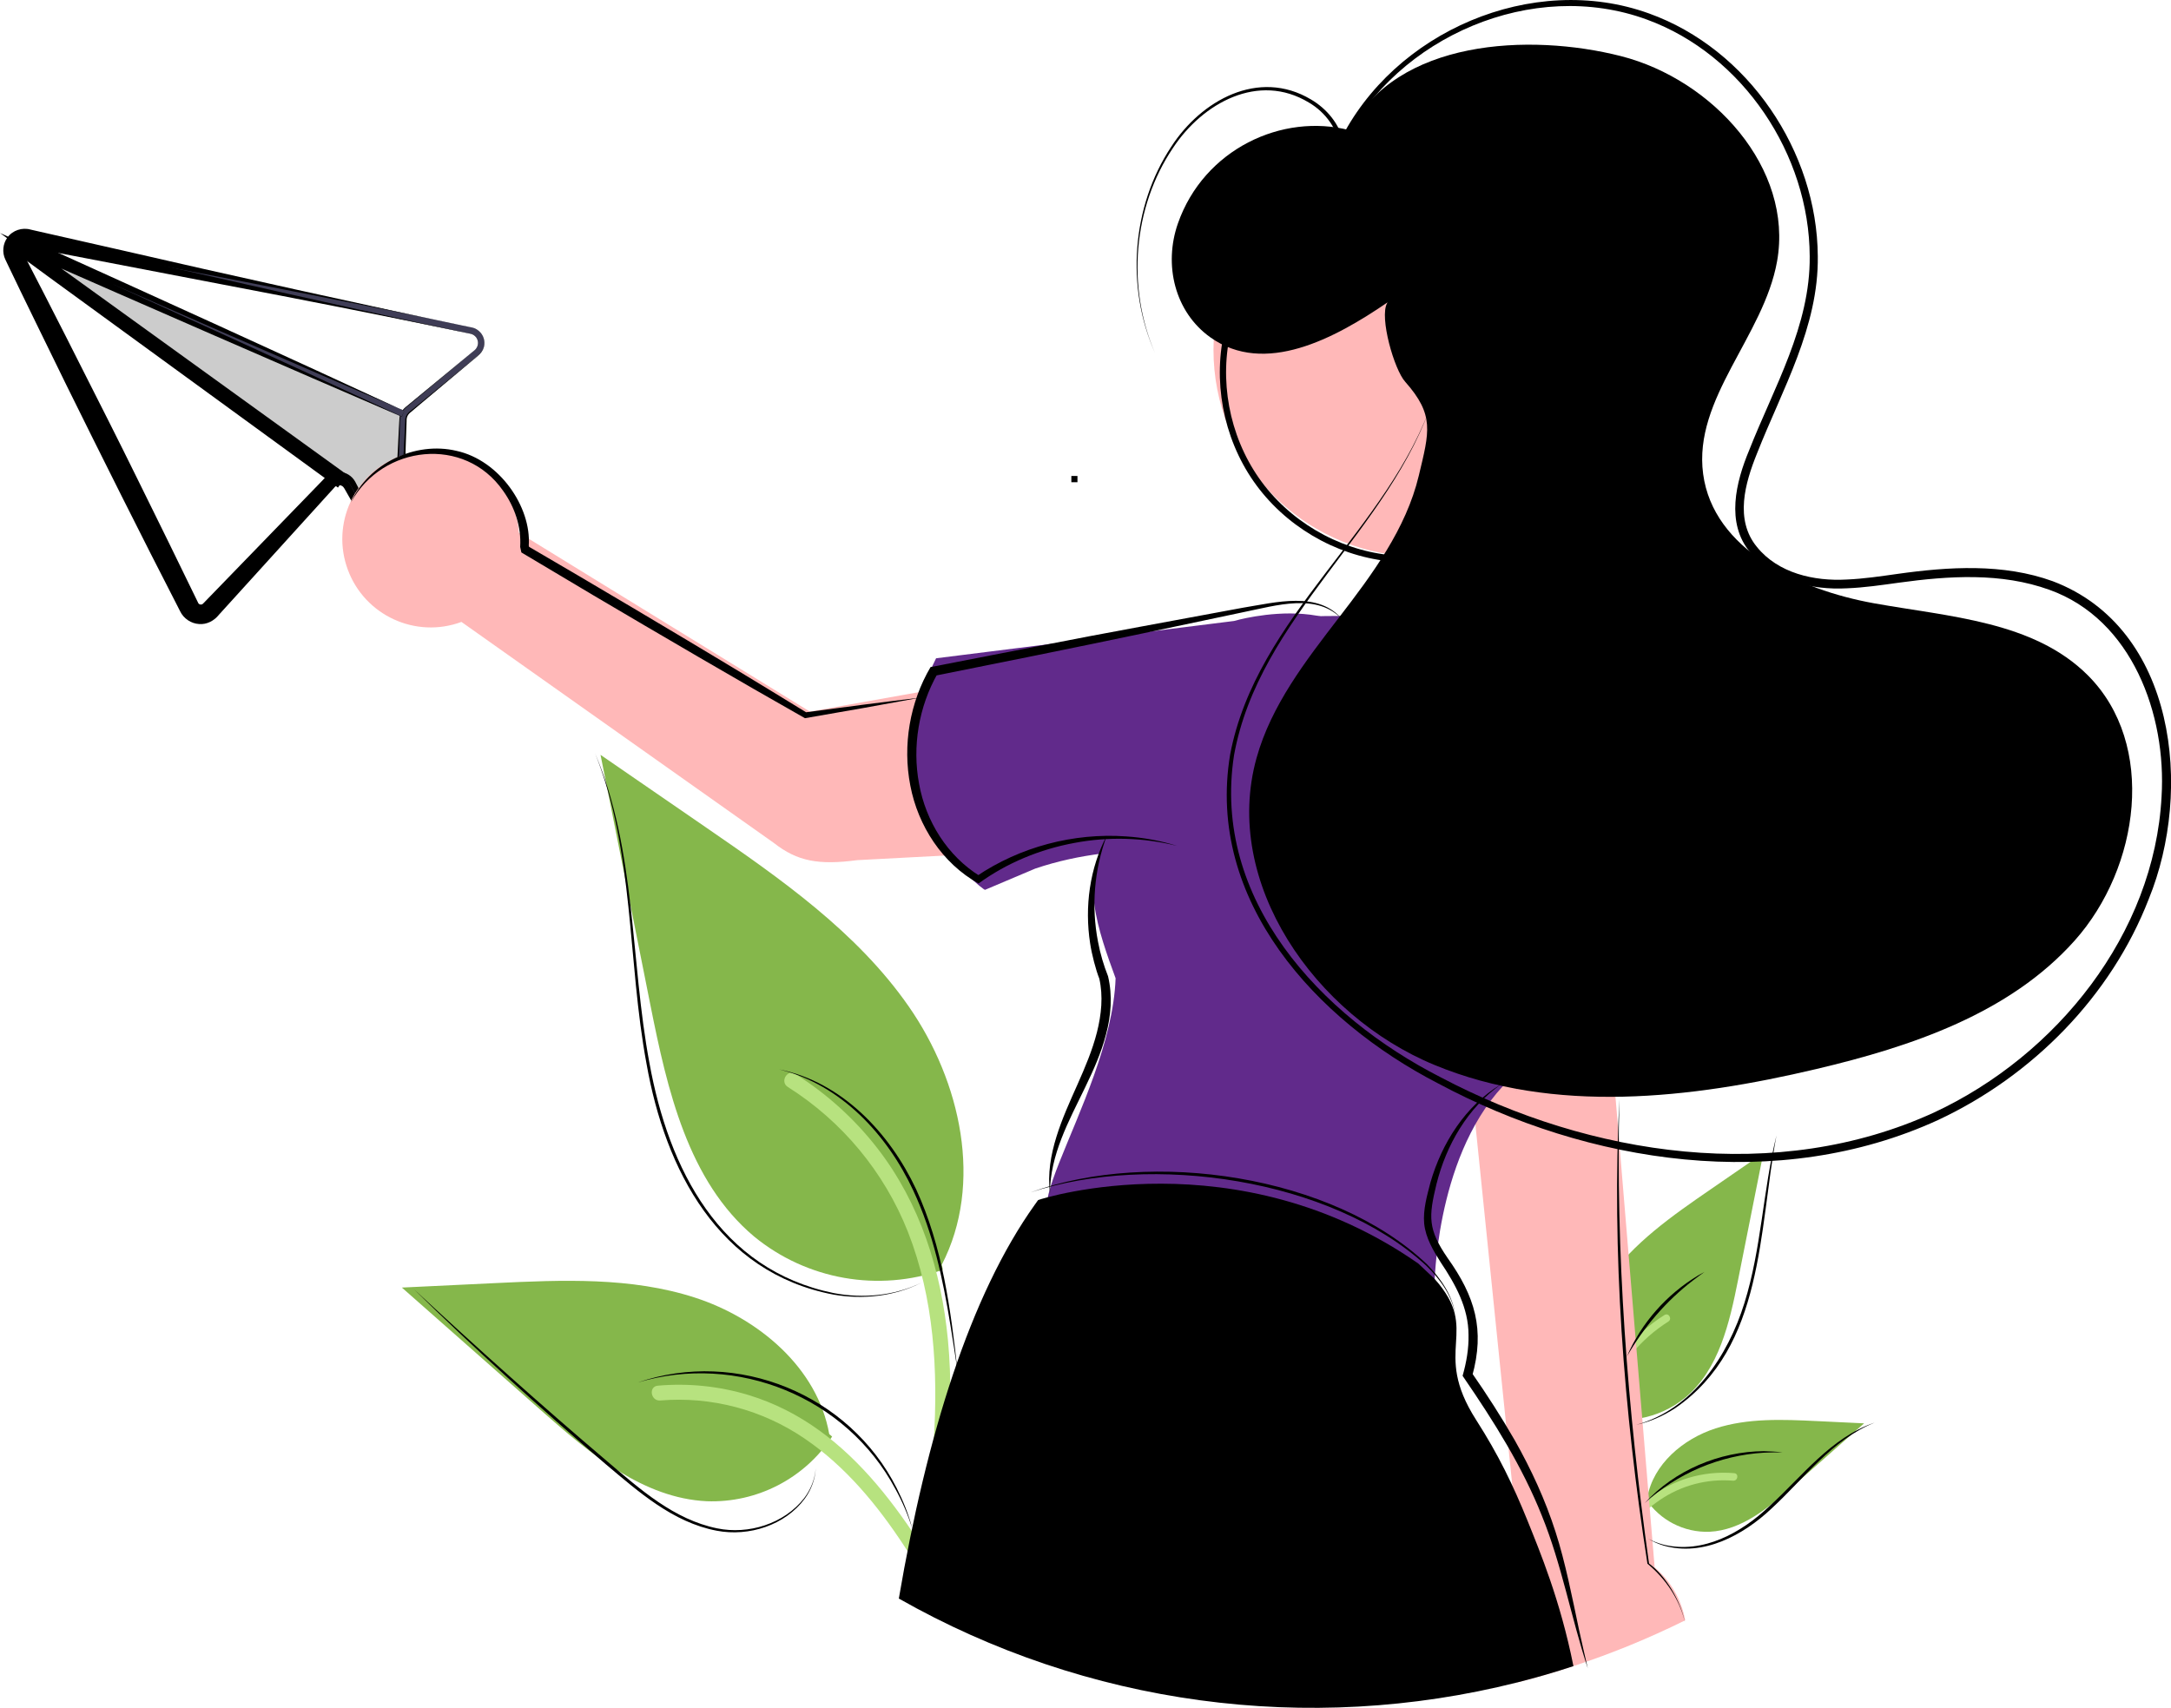 <svg width="347" height="273" viewBox="0 0 347 273" fill="none" xmlns="http://www.w3.org/2000/svg">
<g clip-path="url(#clip0_2048_23057)">
<path d="M254.088 226.076C259.308 227.911 265.112 226.891 269.392 223.381C274.753 218.882 276.433 211.471 277.801 204.608L281.845 184.311L273.375 190.143C267.285 194.336 261.058 198.66 256.839 204.734C252.619 210.807 250.778 219.098 254.168 225.664" fill="#85B74B"/>
<path d="M254.812 250.652C253.957 244.412 253.072 238.088 253.675 231.778C254.208 226.177 255.918 220.702 259.399 216.217C261.244 213.839 263.492 211.803 266.042 210.199C266.706 209.781 267.32 210.832 266.656 211.25C262.245 214.035 258.835 218.148 256.919 222.994C254.797 228.384 254.46 234.261 254.822 239.988C255.043 243.452 255.511 246.891 255.984 250.33C256.059 250.652 255.873 250.979 255.556 251.079C255.234 251.165 254.897 250.979 254.807 250.652H254.812Z" fill="#B7E27F"/>
<path d="M263.065 239.606C265.303 243.01 269.161 244.996 273.229 244.85C278.374 244.603 282.664 241.014 286.527 237.605L297.949 227.519L290.389 227.157C284.953 226.896 279.375 226.655 274.195 228.329C269.015 230.003 264.242 234.04 263.291 239.4" fill="#85B74B"/>
<path d="M252.388 254.242C256.512 246.941 261.3 238.832 269.85 236.242C272.228 235.523 274.718 235.267 277.192 235.483C277.972 235.549 277.776 236.75 277.001 236.685C272.852 236.343 268.713 237.434 265.278 239.787C261.974 242.034 259.399 245.162 257.221 248.48C255.888 250.511 254.691 252.628 253.494 254.744C253.112 255.418 251.995 254.93 252.383 254.247L252.388 254.242Z" fill="#B7E27F"/>
<path d="M150.7 202.969C140.405 206.584 128.968 204.573 120.534 197.655C109.967 188.791 106.653 174.185 103.957 160.661C101.301 147.327 98.641 133.994 95.985 120.66L112.678 132.149C124.683 140.409 136.954 148.941 145.268 160.907C153.581 172.873 157.208 189.213 150.529 202.165" fill="#85B74B"/>
<path d="M149.271 251.401C150.961 239.098 152.696 226.639 151.514 214.206C150.463 203.165 147.093 192.376 140.228 183.537C136.587 178.851 132.156 174.839 127.132 171.676C125.824 170.852 124.617 172.923 125.92 173.748C134.61 179.238 141.33 187.343 145.112 196.895C149.291 207.519 149.96 219.103 149.241 230.39C148.803 237.218 147.883 243.995 146.952 250.767C146.802 251.401 147.169 252.05 147.792 252.241C148.431 252.412 149.09 252.039 149.266 251.401H149.271Z" fill="#B7E27F"/>
<path d="M133.001 229.631C128.585 236.338 120.991 240.26 112.964 239.968C102.82 239.485 94.366 232.411 86.751 225.689L64.235 205.815L79.137 205.101C89.854 204.588 100.844 204.11 111.053 207.413C121.263 210.717 130.673 218.665 132.538 229.229" fill="#85B74B"/>
<path d="M154.044 258.47C145.911 244.086 136.481 228.103 119.628 222.989C114.941 221.571 110.027 221.069 105.153 221.496C103.614 221.627 104.002 223.995 105.536 223.864C113.708 223.185 121.866 225.342 128.635 229.973C135.148 234.407 140.223 240.566 144.513 247.102C147.143 251.104 149.497 255.277 151.851 259.445C152.605 260.778 154.803 259.817 154.044 258.47Z" fill="#B7E27F"/>
<path d="M75.42 52.354L5.407 37.693L4.496 37.502C3.138 37.215 1.801 38.085 1.514 39.443C1.398 40.001 1.474 40.579 1.725 41.092L29.824 97.286C30.191 98.02 30.895 98.528 31.705 98.649C32.52 98.769 33.34 98.483 33.903 97.88L53.065 77.437C53.341 77.135 53.729 76.964 54.136 76.959C54.694 76.949 55.217 77.246 55.489 77.734L59.482 85.014C60.005 86.014 61.147 86.527 62.243 86.255H62.263C63.375 86.009 64.175 85.039 64.2 83.903L64.889 67.04C64.899 66.828 64.949 66.622 65.04 66.431C65.14 66.245 65.271 66.074 65.432 65.939L76.501 56.743C77.573 55.853 77.719 54.269 76.828 53.198C76.466 52.761 75.968 52.459 75.41 52.344L75.42 52.354ZM75.868 55.979L64.798 65.174C64.652 65.29 64.522 65.426 64.411 65.572L5.291 39.191C5.241 39.166 5.185 39.151 5.13 39.136C4.592 39 4.044 39.327 3.908 39.865C3.807 40.267 3.963 40.689 4.3 40.931L52.989 76.24C52.743 76.371 52.522 76.542 52.336 76.743L33.174 97.181C32.605 97.789 31.65 97.819 31.041 97.246C30.91 97.126 30.805 96.98 30.724 96.824L2.625 40.639C2.253 39.89 2.56 38.985 3.309 38.613C3.611 38.462 3.953 38.417 4.285 38.487L5.215 38.683L75.204 53.339C76.019 53.51 76.547 54.314 76.371 55.129C76.3 55.461 76.119 55.762 75.858 55.979H75.868Z" fill="#CCCCCC"/>
<path d="M75.42 52.354L5.407 37.693L4.496 37.502C3.138 37.215 1.801 38.085 1.514 39.442C1.398 40.001 1.474 40.579 1.725 41.092L29.824 97.286C30.191 98.02 30.895 98.528 31.705 98.649C32.52 98.769 33.34 98.483 33.903 97.88L53.065 77.437C53.341 77.135 53.729 76.964 54.136 76.959C54.694 76.949 55.217 77.246 55.489 77.734L59.482 85.014C60.005 86.014 61.147 86.527 62.243 86.255H62.263C63.375 86.009 64.175 85.039 64.2 83.903L64.889 67.04C64.899 66.828 64.949 66.622 65.04 66.431C65.14 66.245 65.271 66.074 65.432 65.939L76.501 56.743C77.573 55.853 77.719 54.269 76.828 53.198C76.466 52.761 75.968 52.459 75.41 52.343L75.42 52.354ZM75.868 55.979L64.798 65.174C64.652 65.29 64.522 65.426 64.411 65.572C64.305 65.702 64.22 65.843 64.144 65.994C64.069 66.145 64.009 66.305 63.963 66.471C63.918 66.647 63.893 66.823 63.888 67.004L63.199 83.867C63.189 84.551 62.706 85.134 62.037 85.275H62.027C61.368 85.446 60.679 85.139 60.367 84.536L56.374 77.251C55.957 76.487 55.172 75.999 54.302 75.954C54.247 75.954 54.186 75.954 54.131 75.954C53.734 75.954 53.341 76.054 52.989 76.245C52.743 76.376 52.522 76.547 52.336 76.748L33.174 97.186C32.605 97.794 31.65 97.824 31.041 97.251C30.91 97.13 30.805 96.985 30.724 96.829L2.625 40.639C2.253 39.89 2.56 38.985 3.309 38.613C3.611 38.462 3.953 38.417 4.285 38.487L5.215 38.683L75.204 53.339C76.019 53.51 76.547 54.314 76.371 55.129C76.3 55.461 76.119 55.762 75.858 55.979H75.868Z" fill="#3F3D56"/>
<path d="M75.42 52.354C54.126 47.849 26.414 42.6 4.989 38.477L4.547 38.392L4.325 38.351C3.707 38.231 3.023 38.502 2.676 39.03C2.359 39.503 2.309 40.131 2.57 40.634L2.977 41.413C5.175 45.571 10.577 56.21 12.815 60.564C18.186 71.127 25.222 85.305 30.387 95.904L30.78 96.708L30.85 96.849C31.237 97.578 32.273 97.819 32.937 97.306C38.62 91.56 47.14 82.57 52.889 76.778C53.859 76.019 55.408 76.361 55.977 77.452C56.299 78.045 56.968 79.332 57.289 79.936C57.812 80.941 59.286 83.716 59.804 84.702C60.699 86.753 63.858 86.079 63.888 83.847L63.913 83.4C64.23 78.528 64.517 72.203 64.778 67.276C64.723 66.662 65.09 66.014 65.608 65.687L67.001 64.556C68.832 63.068 73.449 59.247 75.315 57.713C76.205 56.964 77.367 56.265 77.402 54.968C77.512 53.766 76.612 52.58 75.425 52.349L75.42 52.354ZM75.42 52.354C76.607 52.58 77.528 53.761 77.422 54.978C77.392 56.28 76.23 56.999 75.34 57.758C73.454 59.337 68.887 63.148 67.087 64.671L65.719 65.833C65.216 66.19 64.954 66.668 64.989 67.291C64.793 72.238 64.662 78.533 64.532 83.43C64.823 86.698 60.604 88.005 59.05 85.114C58.059 83.375 56.49 80.624 55.499 78.885L55.056 78.106C54.961 77.93 54.83 77.769 54.654 77.673C54.186 77.412 53.673 77.598 53.387 77.995C53.201 78.201 52.678 78.779 52.481 78.99L42.835 89.624C41.271 91.338 37.117 95.929 35.598 97.598L34.994 98.262C34.245 99.217 33.063 99.856 31.826 99.75C30.543 99.68 29.346 98.87 28.793 97.714L28.386 96.914C22.989 86.452 15.893 72.253 10.657 61.65C8.51 57.236 3.284 46.617 1.237 42.288L0.845 41.464C0.312 40.347 0.453 38.95 1.192 37.959C2.017 36.808 3.556 36.315 4.904 36.702L5.341 36.803L19.424 39.995C35.266 43.661 59.694 49.071 75.42 52.359V52.354Z" fill="black"/>
<path d="M75.868 55.979C73.781 57.728 68.691 61.972 66.694 63.651L65.16 64.933C64.783 65.23 64.406 65.597 64.19 66.024L64.019 66.481C63.883 67.472 63.898 69.377 63.843 70.494C63.707 74.747 63.561 79.337 63.455 83.571C63.651 85.391 61.358 86.366 60.227 84.898C60.025 84.617 59.869 84.275 59.693 83.993C58.798 82.419 57.103 79.458 56.203 77.874C56.072 77.638 55.891 77.306 55.71 77.115C55.343 76.708 54.81 76.462 54.272 76.446L54.408 76.436L54.347 76.451C53.94 76.426 53.563 76.512 53.221 76.703C52.929 76.864 52.567 77.261 52.356 77.512L50.515 79.538C48.166 82.133 41.905 89.031 39.486 91.706L35.809 95.763L33.968 97.789C33.913 97.849 33.747 98.03 33.606 98.136C32.394 99.147 30.392 98.669 29.744 97.226C20.253 78.814 10.778 59.9 1.775 41.232C0.689 39.276 2.54 36.919 4.713 37.592L5.045 37.668L6.382 37.969C22.034 41.509 41.522 45.999 57.118 49.432C62.273 50.569 67.977 51.801 73.172 52.892L74.51 53.178C74.942 53.294 75.435 53.304 75.802 53.596C76.577 54.144 76.622 55.39 75.868 55.979ZM75.868 55.979C76.607 55.39 76.572 54.148 75.792 53.611C75.425 53.324 74.942 53.314 74.505 53.203L73.162 52.927C60.679 50.327 48.091 47.854 35.573 45.476C28.974 44.214 11.029 40.76 4.657 39.538L4.32 39.473C4.22 39.453 4.064 39.422 4.054 39.422C3.812 39.397 3.566 39.558 3.506 39.789C3.435 39.97 3.531 40.156 3.616 40.312C8.218 49.176 12.795 58.226 17.276 67.135C20.193 72.902 24.171 81.042 26.988 86.753L31.705 96.427C31.786 96.542 31.916 96.628 32.067 96.633C32.294 96.633 32.339 96.603 32.52 96.422C35.93 92.902 42.377 86.255 45.853 82.666L49.665 78.734L51.571 76.768C52.25 75.949 53.241 75.345 54.332 75.446C54.332 75.446 54.186 75.461 54.206 75.456C55.252 75.416 56.273 76.084 56.766 76.984L57.003 77.437L57.47 78.327L59.346 81.891C59.608 82.379 60.468 84.043 60.745 84.521C61.212 85.235 62.399 85.149 62.797 84.405C63.043 84.023 62.968 83.023 63.028 82.545C63.315 77.633 63.546 72.384 63.807 67.462C63.818 67.16 63.858 66.748 63.913 66.451V66.477V66.456V66.446L64.094 65.969C64.31 65.536 64.728 65.139 65.1 64.853L66.634 63.586C68.641 61.936 73.816 57.663 75.873 55.964L75.868 55.979Z" fill="black"/>
<path d="M64.632 65.672L64.22 66.592L63.963 66.481L4.889 40.116L54.297 75.954L54.428 76.054L53.839 76.869L52.979 76.245L4.3 40.936C3.847 40.614 3.742 39.985 4.064 39.533C4.305 39.196 4.728 39.04 5.13 39.141C5.185 39.156 5.241 39.171 5.291 39.196L64.411 65.576L64.632 65.677V65.672Z" fill="#3F3D56"/>
<path d="M64.632 65.672L64.235 66.597L64.23 66.612L64.215 66.607L63.958 66.502H63.948V66.487L63.958 66.497C47.361 59.367 21.37 48.02 4.652 40.659L5.235 39.649C8.344 41.861 14.54 46.32 17.628 48.558L30 57.492L54.744 75.361C54.744 75.361 54.121 75.235 54.141 75.235L54.478 75.159L54.759 75.371L54.89 75.471L55.474 75.913C55.046 76.507 54.448 77.346 54.015 77.94C41.678 68.94 19.876 53.088 7.735 44.229L4.481 41.841L4.074 41.544C3.973 41.474 3.706 41.288 3.566 41.066C2.686 39.855 3.928 38.115 5.371 38.628C22.944 46.572 47.376 57.683 64.627 65.697L64.632 65.672ZM64.632 65.672C47.361 58.281 22.632 47.452 5.19 39.784C5.11 39.749 5.024 39.714 5.014 39.714C4.949 39.689 4.873 39.684 4.808 39.699C4.526 39.749 4.37 40.116 4.551 40.342C4.808 40.594 8.082 42.871 8.479 43.178C20.278 51.7 42.282 67.578 54.292 76.255L53.241 76.421L53.829 75.607L53.985 76.642L53.854 76.542C53.854 76.542 54.493 76.678 54.468 76.678L54.136 76.753L53.864 76.552C42.468 68.236 21.898 53.269 10.697 45.104C8.132 43.218 2.55 39.116 0.005 37.245L5.135 39.573C21.847 47.145 47.522 58.819 63.973 66.451H63.983V66.461L63.973 66.451L64.23 66.567H64.21L64.632 65.662V65.672Z" fill="black"/>
<path d="M232.502 147.312L235.057 172.285L235.107 172.798L235.867 180.203L242.103 241.18V241.19L243.315 253.02C242.842 253.653 242.425 254.332 242.063 255.036C239.83 259.44 239.991 264.679 242.485 268.938C245.528 268.173 248.53 267.304 251.488 266.323C257.608 264.312 263.578 261.864 269.352 259.003C268.754 255.7 267.028 252.708 264.468 250.531L258.207 175.322L257.659 168.725L255.873 147.312H232.502Z" fill="#FFB8B8"/>
<path d="M250.407 79.3C263.321 66.39 263.321 45.46 250.407 32.55C237.493 19.64 216.556 19.64 203.642 32.55C190.728 45.46 190.728 66.39 203.642 79.3C216.556 92.21 237.493 92.21 250.407 79.3Z" fill="#FFB8B8"/>
<path d="M175.097 192.858C175.097 192.924 175.62 192.989 175.625 193.049C175.826 195.694 177.863 201.908 180.176 202.481L222.951 208.731C223.333 208.826 228.659 207.051 229.308 204.432C229.404 204.04 229.816 182.164 242.46 171.475C244.255 169.957 241.484 176.453 242.46 174.06C242.279 174.507 242.641 173.617 242.46 174.06C244.472 169.158 245.085 161.782 247.56 156.075C248.772 153.285 249.687 150.344 250.291 147.312C251.885 139.313 251.256 130.952 248.485 123.365C247.922 121.822 247.268 120.318 246.534 118.865C240.659 107.241 230.022 99.649 218.148 98.599C217.223 98.513 216.297 98.473 215.372 98.473C194.294 98.257 194.812 102.017 188.133 109.237C184.19 113.526 183.566 119.348 181.761 125.17C181.645 125.537 181.534 125.909 181.429 126.281C179.774 132.169 181.781 126.502 177.456 133.848C172.23 139.876 175.645 149.062 178.311 156.372C177.606 176.528 156.136 202.441 175.102 192.858H175.097Z" fill="#612A8B"/>
<path d="M143.664 255.524C173.644 272.558 209.045 277.364 242.485 268.938C245.528 268.173 248.531 267.304 251.488 266.323C249.386 255.755 246.066 247.861 244.18 243.15C241.826 237.343 239.518 232.562 235.937 226.971C228.665 215.604 236.842 212.879 229.303 204.432C229.303 204.432 226.758 202.049 226.698 201.978C197.613 181.687 166.497 191.626 166.11 191.767L165.918 191.838L165.798 192.004C165.667 192.185 165.536 192.36 165.41 192.546C155.02 207.102 148.115 229.475 143.664 255.524Z" fill="black"/>
<path d="M82.612 82.937C82.778 83.661 82.884 84.4 82.934 85.144L129.44 113.747L180.599 104.617L186.926 134.863L137.009 137.493C130.909 138.307 127.439 137.704 123.682 134.738L73.755 99.413C66.438 102.123 58.305 98.387 55.594 91.067C52.884 83.752 56.62 75.622 63.943 72.912C71.261 70.202 79.393 73.938 82.104 81.258C82.305 81.806 82.476 82.369 82.612 82.937Z" fill="#FFB8B8"/>
<path d="M157.439 142.239L165.456 138.845C172.768 136.372 179.523 135.949 187.499 135.592L200.802 134.994C210.72 133.26 224.737 118.669 221.915 109.313C218.621 92.932 197.236 99.262 197.236 99.262L149.618 105.225C138.282 127.97 157.142 142.335 157.444 142.239H157.439Z" fill="#612A8B"/>
<path d="M221.794 48.321C213.294 54.139 202.134 60.111 193.454 53.922C187.755 49.855 185.96 42.328 188.268 35.722C192.423 23.841 204.956 18.014 215.719 20.82C223.202 6.32 244.421 5.239 259.077 8.969C273.732 12.7 286.683 26.888 284.037 41.77C281.91 53.741 270.614 63.701 272.218 75.753C273.833 87.879 287.477 94.265 299.523 96.432C311.568 98.599 325.052 99.297 333.707 107.945C344.752 118.981 341.996 138.705 331.6 150.354C321.204 162.003 305.528 167.287 290.329 170.877C270.197 175.633 248.419 178.132 229.298 170.238C210.176 162.345 195.294 141.093 200.837 121.168C203.175 112.752 208.688 105.637 214.014 98.714C219.34 91.791 224.736 84.546 226.768 76.049C228.463 68.97 229.303 66.346 224.605 61.032C222.855 59.126 220.436 50.71 221.709 48.457L221.789 48.316L221.794 48.321Z" fill="black"/>
<path d="M196.316 52.52C194.284 60.71 195.959 69.745 200.787 76.668C205.615 83.591 213.521 88.277 221.91 89.202" stroke="black" stroke-miterlimit="10"/>
<path d="M214.617 99.111C210.624 94.647 203.875 96.829 198.8 97.839L182.334 101.314C172.808 103.32 159.048 106.1 149.362 108.031L149.859 107.669C146.852 112.953 145.776 119.323 146.902 125.301C147.973 131.284 151.449 136.854 156.664 140.067L156.051 140.087C163.021 135.366 171.591 133.104 179.975 133.697C182.756 133.878 185.513 134.391 188.163 135.215C182.802 133.873 177.159 133.707 171.737 134.738C166.23 135.748 160.929 137.93 156.403 141.224C150.624 138.016 146.721 132.003 145.499 125.572C144.247 119.142 145.409 112.279 148.733 106.633C158.621 104.732 172.346 101.982 182.118 100.207L198.669 97.141C203.834 96.321 210.81 94.365 214.627 99.116L214.617 99.111Z" fill="black"/>
<path d="M176.902 133.576C174.891 138.981 174.403 144.909 175.504 150.555C175.856 152.435 176.399 154.281 177.103 156.05C177.843 159.147 177.581 162.39 176.772 165.367C175.253 171.244 171.828 176.387 169.66 181.988C168.589 184.754 167.829 187.665 167.819 190.681C167.427 187.68 167.955 184.598 168.855 181.707C170.631 175.96 173.855 170.817 175.333 164.995C176.042 162.169 176.344 159.228 175.705 156.427C175.167 155.09 174.503 152.571 174.237 150.771C173.342 144.949 174.161 138.795 176.902 133.571V133.576Z" fill="black"/>
<path d="M239.87 173.366C234.554 177.116 231.159 183.039 229.6 189.263C228.333 194.492 228.207 196.473 231.37 201.078C235.746 207.222 237.375 212.522 235.298 219.988L235.193 219.364C237.602 222.828 239.986 226.524 242.093 230.194C244.733 234.86 246.996 239.762 248.631 244.875C250.185 249.671 251.322 255.493 252.368 260.446C252.82 262.527 253.298 264.599 253.781 266.675C251.121 258.611 249.637 250.134 246.438 242.271C243.3 234.392 238.753 227.192 233.97 220.214L233.774 219.922C234.383 217.791 234.77 215.578 234.72 213.386C234.72 209.068 232.643 205.317 230.274 201.782C229.082 199.907 227.88 197.896 227.633 195.603C227.432 193.356 228.086 191.144 228.639 188.997C230.445 182.737 234.227 176.749 239.87 173.356V173.366Z" fill="black"/>
<path d="M164.741 190.596C183.999 183.602 212.988 187.79 228.086 202.099C230.304 204.362 232.245 207.157 232.632 210.37C232.17 207.177 230.183 204.462 227.92 202.27C212.726 188.363 184.014 184.246 164.741 190.596Z" fill="black"/>
<path d="M172.215 76.582H171.239" stroke="black" stroke-miterlimit="10"/>
<path d="M230.636 93.018L222.941 92.445C222.76 94.28 223.545 96.18 230.636 93.018Z" stroke="black" stroke-miterlimit="10"/>
<path d="M56.112 80.272C58.889 74.103 66.352 70.484 72.981 72.072C79.836 73.581 84.941 81.037 84.513 87.206L84.634 87.704L84.307 87.256C94.32 93.088 107.945 101.173 117.868 107.161C121.569 109.418 125.286 111.651 128.972 113.933L128.671 113.873C134.751 113.048 141.128 112.224 147.224 111.495C141.133 112.631 134.756 113.762 128.661 114.803C118.159 108.865 105.224 101.288 94.773 95.119L83.598 88.463L83.336 88.307L83.271 88.015L83.16 87.517L83.14 87.417C83.346 84.244 82.275 81.037 80.399 78.432C74.258 69.624 61.167 71.102 56.122 80.267L56.112 80.272Z" fill="black"/>
<path d="M258.836 175.447C258.222 200.355 260.103 225.262 263.568 249.918C266.224 251.894 268.593 255.785 269.312 259.33C268.452 255.614 266.199 252.326 263.317 249.953C259.505 225.337 257.603 200.349 258.841 175.447H258.836Z" fill="black"/>
<path d="M229.082 63.706C222.262 84.707 201.235 98.578 197.236 120.746C193.686 143.798 211.067 162.415 230.294 172.214C254.168 184.814 284.058 189.354 309.185 177.805C328.714 168.68 344.33 149.303 345.491 127.347C346.296 114.255 340.779 99.016 327.582 94.285C319.872 91.494 311.513 92.042 303.476 93.144C300.76 93.52 298.014 93.928 295.213 94.038C289.62 94.345 283.424 92.882 279.738 88.292C275.8 83.591 277.459 77.04 279.577 71.967C283.545 61.886 289.364 52.062 289.253 40.966C289.193 24.726 278.606 8.748 263.226 3.127C245.055 -3.545 223.303 5.817 214.708 22.956L214.271 23.801C213.833 20.684 211.922 17.989 209.211 16.395C201.139 11.498 192.212 16.481 187.489 23.64C181.077 33.138 180.071 45.918 184.603 56.411C179.945 45.923 180.851 33.052 187.208 23.449C191.986 16.049 201.154 10.915 209.523 15.888C212.053 17.371 214.11 19.814 214.743 22.73L214.11 22.65C222.735 5.048 244.99 -4.565 263.583 2.157C279.431 7.858 290.445 24.224 290.546 40.961C290.697 52.258 284.842 62.283 280.839 72.459C278.908 77.226 277.233 83.093 280.824 87.437C284.214 91.625 289.937 92.932 295.168 92.636C297.863 92.525 300.564 92.118 303.29 91.736C311.458 90.589 320.164 90.031 328.105 92.907C347.84 100.388 350.541 126.316 343.45 143.692C337.419 159.273 324.836 171.988 309.773 179.032C284.264 190.726 253.957 186.101 229.811 173.155C210.373 163.119 192.75 144.009 196.613 120.64C200.827 98.377 222.021 84.727 229.097 63.711L229.082 63.706Z" fill="black"/>
<path d="M95.095 120.369C101.744 136.05 100.713 153.466 103.806 169.937C106.868 186.83 115.016 202.959 133.247 206.694C137.95 207.599 142.964 207.137 147.299 205.03C142.979 207.217 137.955 207.765 133.202 206.936C114.83 203.421 106.33 187.021 103.333 170.022C100.26 153.526 101.432 136.161 95.095 120.364V120.369Z" fill="black"/>
<path d="M124.587 170.952C134.59 172.974 142.22 181.139 146.424 190.093C148.527 194.653 149.935 199.495 150.921 204.397C151.901 209.299 152.515 214.261 153.058 219.224C152.676 216.755 152.329 214.286 151.911 211.828C150.714 204.477 149.145 197.076 145.972 190.309C141.833 181.4 134.409 173.356 124.592 170.957L124.587 170.952Z" fill="black"/>
<path d="M66.005 205.935C76.185 215.382 86.53 224.659 97.117 233.648C102.322 238.067 107.744 242.904 114.619 244.302C119.618 245.338 125.342 243.573 128.53 239.485C129.576 238.113 130.255 236.449 130.381 234.709C130.296 236.449 129.657 238.143 128.631 239.556C125.487 243.814 119.684 245.669 114.549 244.679C107.563 243.357 102.061 238.455 96.795 234.03C86.233 225 75.933 215.664 66.01 205.935H66.005Z" fill="black"/>
<path d="M101.94 220.988C117.833 215.538 135.773 222.894 143.327 237.881C144.373 239.943 145.233 242.105 145.821 244.337C145.122 242.14 144.222 240.008 143.105 237.997C135.285 223.336 117.818 216.232 101.935 220.988H101.94Z" fill="black"/>
<path d="M283.937 181.521C281.06 196.664 281.986 215.302 267.783 225.071C265.867 226.323 263.744 227.273 261.516 227.756C270.504 225.302 276.192 216.76 278.817 208.288C281.533 199.595 281.774 190.349 283.937 181.516V181.521Z" fill="black"/>
<path d="M299.598 227.414C292.794 230.174 288.408 236.293 283.152 241.134C278.631 245.398 272.249 248.867 265.902 247.057C265.037 246.796 264.202 246.429 263.427 245.966C264.227 246.378 265.072 246.7 265.937 246.926C272.229 248.414 278.364 245.001 282.81 240.762C288.056 235.996 292.623 229.787 299.593 227.414H299.598Z" fill="black"/>
<path d="M262.864 240.29C267.662 235.016 274.799 232.019 281.905 231.964C282.79 231.984 284.073 232.044 284.938 232.16C284.068 232.145 282.795 232.16 281.91 232.21C274.874 232.627 268.059 235.528 262.859 240.29H262.864Z" fill="black"/>
<path d="M260.022 216.855C262.321 211.476 266.42 206.875 271.434 203.869C271.771 203.673 272.113 203.487 272.455 203.301C271.912 203.693 271.117 204.266 270.584 204.683C266.289 207.982 262.713 212.16 260.022 216.85V216.855Z" fill="black"/>
</g>
<defs>
<clipPath id="clip0_2048_23057">
<rect width="347" height="273" fill="white"/>
</clipPath>
</defs>
</svg>
